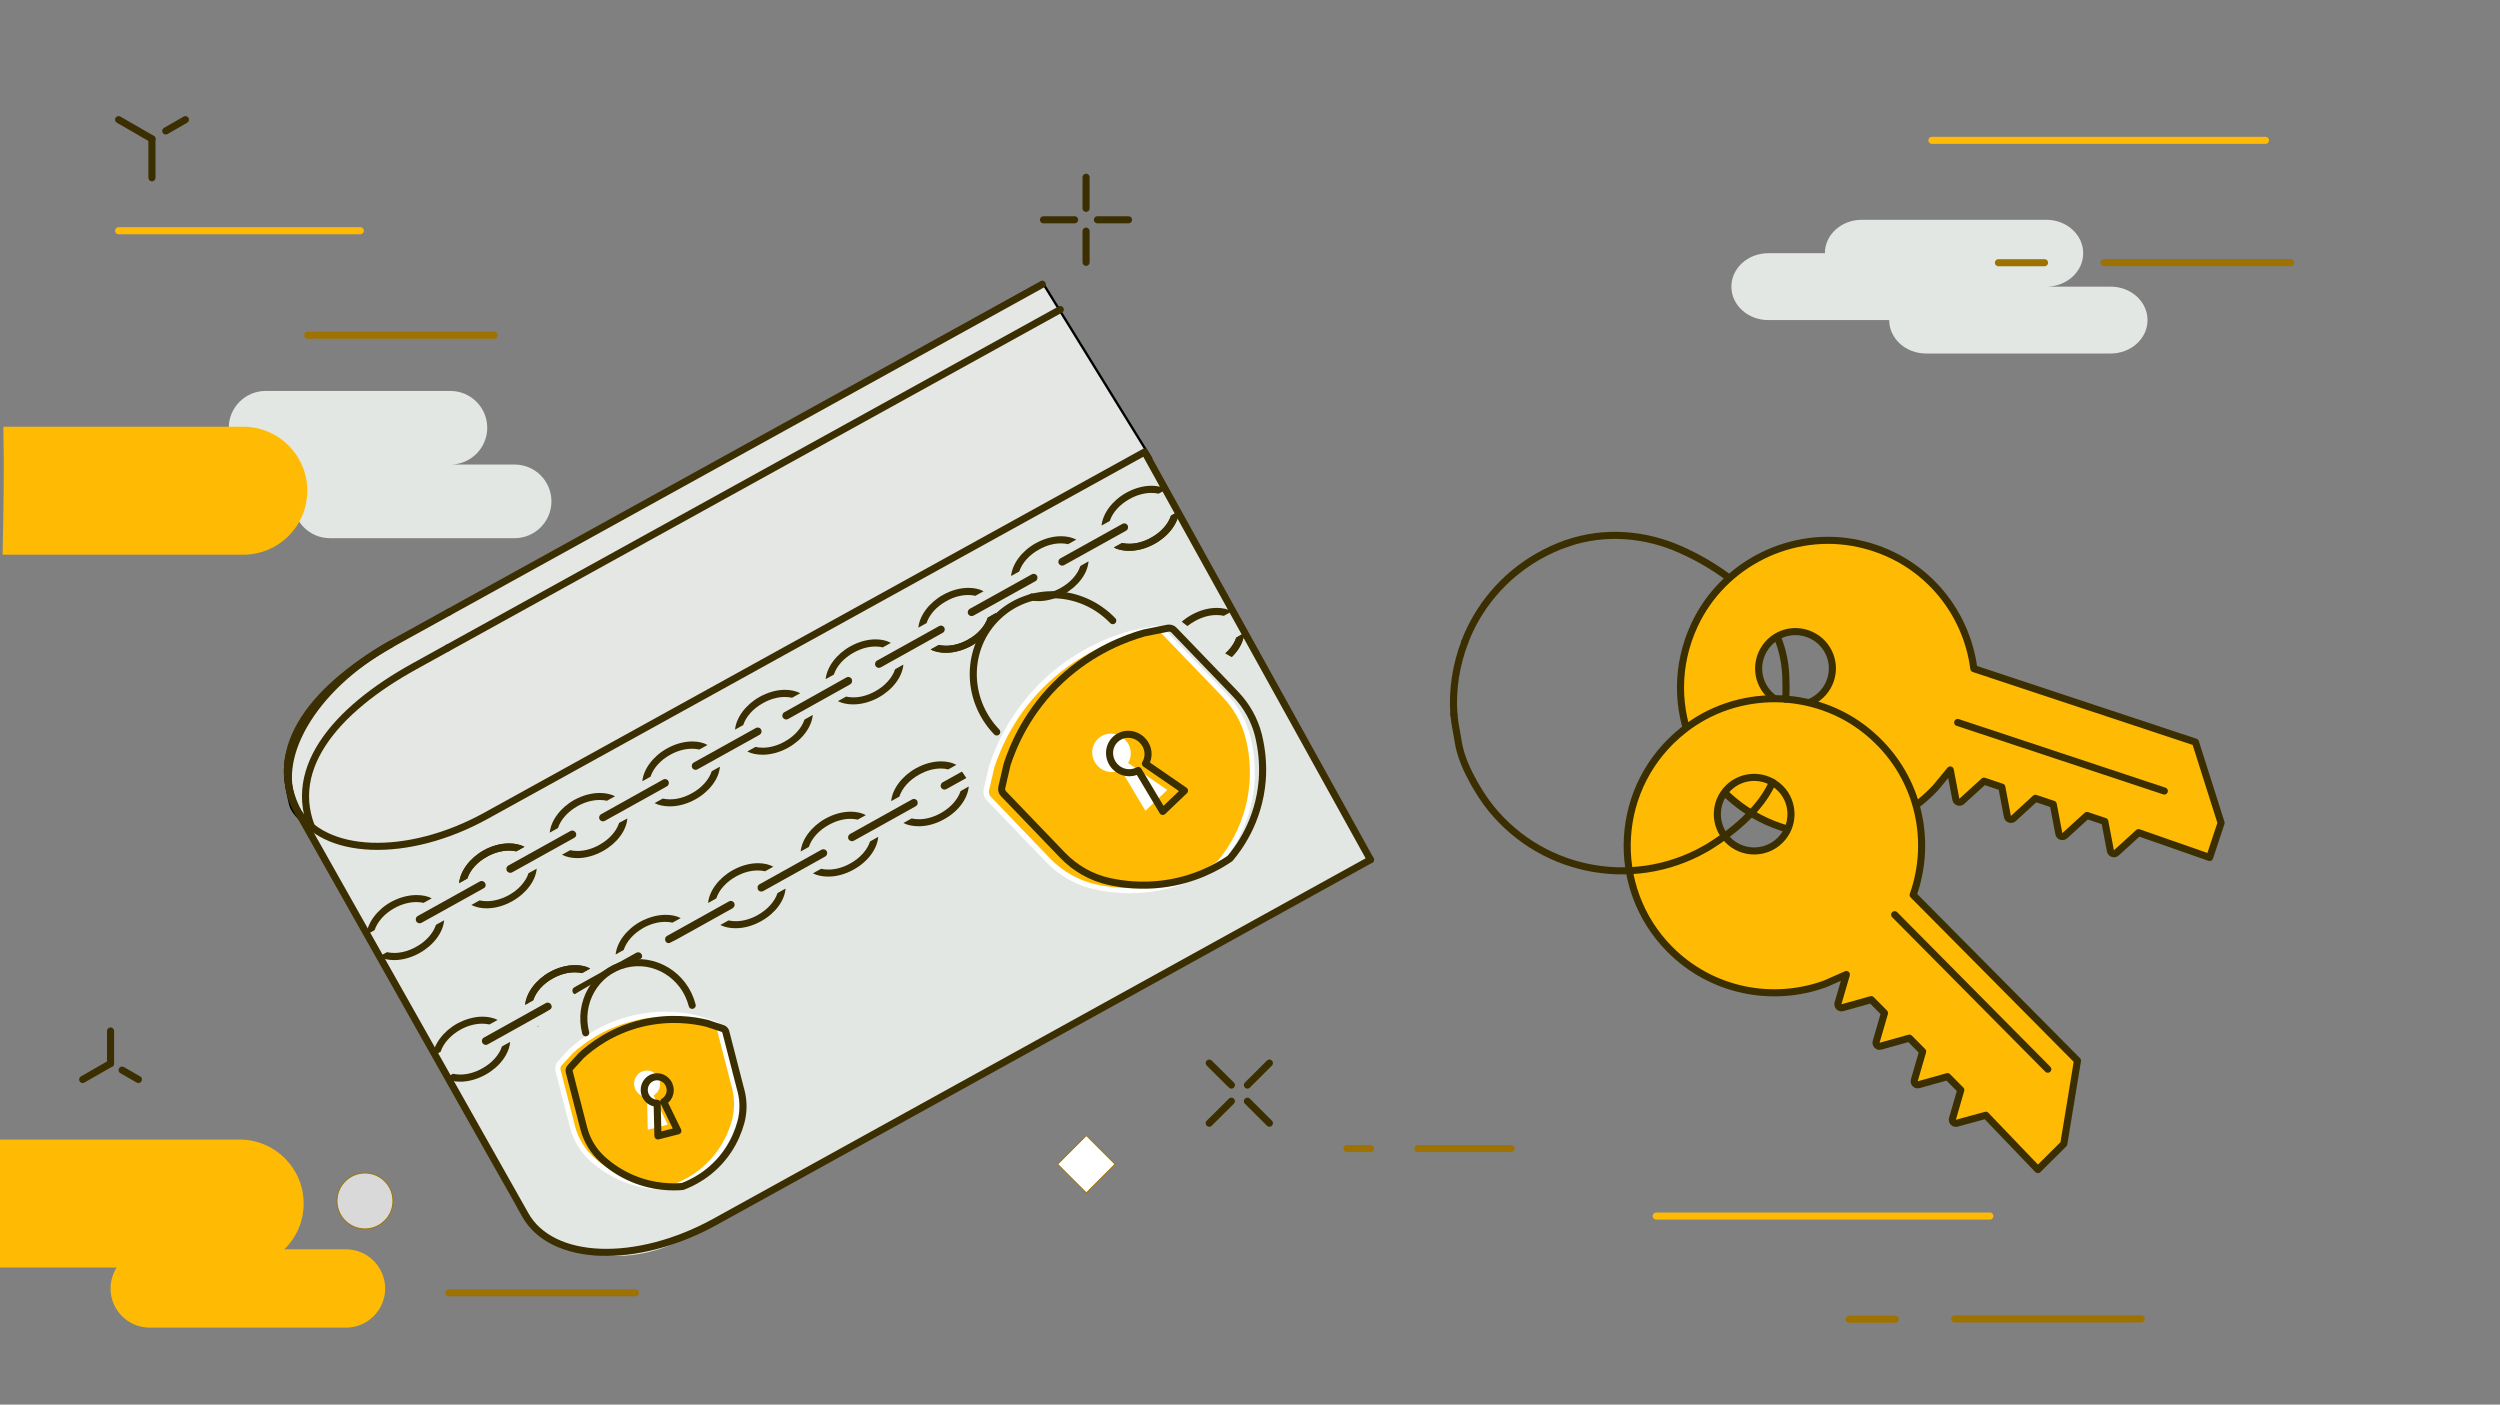 <svg width="1059" height="595" viewBox="0 0 1059 595" fill="none" xmlns="http://www.w3.org/2000/svg">
<rect x="0" y="0" width="1059" height="595" fill="#808080" stroke="none"/>
<g clip-path="url(#clip0_2546_3)">
<path d="M472.336 493.154L460.168 481L448 493.154L460.168 505.309L472.336 493.154Z" fill="white" stroke="#9E7200" stroke-width="0.4" stroke-miterlimit="10" stroke-linecap="round" stroke-linejoin="round"/>
<path d="M154.603 520.57C161.152 520.57 166.461 515.267 166.461 508.725C166.461 502.183 161.152 496.88 154.603 496.88C148.053 496.88 142.744 502.183 142.744 508.725C142.744 515.267 148.053 520.57 154.603 520.57Z" fill="#D9D9D9" stroke="#9E7200" stroke-width="0.4" stroke-miterlimit="10" stroke-linecap="round" stroke-linejoin="round"/>
<path d="M894.083 121.424H866.836C875.44 121.424 882.445 115.088 882.445 107.265C882.445 99.442 875.44 93.106 866.836 93.106H788.624C780.02 93.106 773.015 99.442 773.015 107.265H749.022C740.418 107.265 733.413 113.601 733.413 121.424C733.413 129.247 740.418 135.583 749.022 135.583H800.262C800.262 143.406 807.267 149.742 815.872 149.742H894.083C902.688 149.742 909.692 143.406 909.692 135.583C909.692 127.76 902.688 121.424 894.083 121.424Z" fill="#E3E7E3"/>
<path d="M218.033 196.791H190.786C199.39 196.791 206.395 189.794 206.395 181.2C206.395 172.605 199.39 165.608 190.786 165.608H112.519C103.915 165.608 96.91 172.605 96.91 181.2H72.917C64.312 181.2 57.308 188.196 57.308 196.791C57.308 205.385 64.312 212.382 72.917 212.382H124.157C124.157 220.976 131.162 227.973 139.766 227.973H217.978C226.582 227.973 233.587 220.976 233.587 212.382C233.587 203.788 226.637 196.791 218.033 196.791Z" fill="#E3E7E3"/>
<path d="M50.247 50.685L64.367 58.839" stroke="#3B2E00" stroke-width="3" stroke-miterlimit="10" stroke-linecap="round" stroke-linejoin="round"/>
<path d="M78.543 50.685L70.214 55.479" stroke="#3B2E00" stroke-width="3" stroke-miterlimit="10" stroke-linecap="round" stroke-linejoin="round"/>
<path d="M64.367 58.839V75.311" stroke="#3B2E00" stroke-width="3" stroke-miterlimit="10" stroke-linecap="round" stroke-linejoin="round"/>
<path d="M600.597 486.522H640.144" stroke="#9E7200" stroke-width="3" stroke-miterlimit="10" stroke-linecap="round" stroke-linejoin="round"/>
<path d="M570.592 486.522H580.52" stroke="#9E7200" stroke-width="3" stroke-miterlimit="10" stroke-linecap="round" stroke-linejoin="round"/>
<path d="M783.273 558.804H802.799" stroke="#9E7200" stroke-width="3" stroke-miterlimit="10" stroke-linecap="round" stroke-linejoin="round"/>
<path d="M701.588 515.115H842.898" stroke="#FFBB04" stroke-width="3" stroke-miterlimit="10" stroke-linecap="round" stroke-linejoin="round"/>
<path d="M828.006 558.694H907.045" stroke="#9E7200" stroke-width="3" stroke-miterlimit="10" stroke-linecap="round" stroke-linejoin="round"/>
<path d="M846.538 111.287H866.063" stroke="#9E7200" stroke-width="3" stroke-miterlimit="10" stroke-linecap="round" stroke-linejoin="round"/>
<path d="M818.354 59.445H959.664" stroke="#FFBB04" stroke-width="3" stroke-miterlimit="10" stroke-linecap="round" stroke-linejoin="round"/>
<path d="M891.27 111.232H970.253" stroke="#9E7200" stroke-width="3" stroke-miterlimit="10" stroke-linecap="round" stroke-linejoin="round"/>
<path d="M190.179 547.62H269.162" stroke="#9E7200" stroke-width="3" stroke-miterlimit="10" stroke-linecap="round" stroke-linejoin="round"/>
<path d="M50.247 97.734H152.617" stroke="#FFBB04" stroke-width="3" stroke-miterlimit="10" stroke-linecap="round" stroke-linejoin="round"/>
<path d="M130.334 141.974H209.318" stroke="#9E7200" stroke-width="3" stroke-miterlimit="10" stroke-linecap="round" stroke-linejoin="round"/>
<path d="M512.236 450.327L521.613 459.638" stroke="#3B2E00" stroke-width="3" stroke-miterlimit="10" stroke-linecap="round" stroke-linejoin="round"/>
<path d="M528.397 466.47L537.719 475.78" stroke="#3B2E00" stroke-width="3" stroke-miterlimit="10" stroke-linecap="round" stroke-linejoin="round"/>
<path d="M512.236 475.78L521.613 466.47" stroke="#3B2E00" stroke-width="3" stroke-miterlimit="10" stroke-linecap="round" stroke-linejoin="round"/>
<path d="M528.397 459.638L537.719 450.327" stroke="#3B2E00" stroke-width="3" stroke-miterlimit="10" stroke-linecap="round" stroke-linejoin="round"/>
<path d="M460.059 75.091V88.258" stroke="#3B2E00" stroke-width="3" stroke-miterlimit="10" stroke-linecap="round" stroke-linejoin="round"/>
<path d="M460.059 97.899V111.122" stroke="#3B2E00" stroke-width="3" stroke-miterlimit="10" stroke-linecap="round" stroke-linejoin="round"/>
<path d="M442.022 93.106H455.205" stroke="#3B2E00" stroke-width="3" stroke-miterlimit="10" stroke-linecap="round" stroke-linejoin="round"/>
<path d="M464.857 93.106H478.04" stroke="#3B2E00" stroke-width="3" stroke-miterlimit="10" stroke-linecap="round" stroke-linejoin="round"/>
<path d="M35.024 457.269L46.828 450.492" stroke="#3B2E00" stroke-width="3" stroke-miterlimit="10" stroke-linecap="round" stroke-linejoin="round"/>
<path d="M58.631 457.268L51.736 453.302" stroke="#3B2E00" stroke-width="3" stroke-miterlimit="10" stroke-linecap="round" stroke-linejoin="round"/>
<path d="M46.828 450.492V436.719" stroke="#3B2E00" stroke-width="3" stroke-miterlimit="10" stroke-linecap="round" stroke-linejoin="round"/>
<path d="M146.551 529.22H63.43C54.274 529.22 46.828 536.657 46.828 545.803C46.828 554.948 54.274 562.385 63.43 562.385H146.551C155.707 562.385 163.153 554.948 163.153 545.803C163.098 536.657 155.707 529.22 146.551 529.22Z" fill="#FFBB04"/>
<path d="M101.487 482.722H-34.639C-49.641 482.722 -61.775 494.842 -61.775 509.827C-61.775 524.812 -49.641 536.933 -34.639 536.933H101.487C116.49 536.933 128.624 524.812 128.624 509.827C128.624 494.842 116.434 482.722 101.487 482.722Z" fill="#FFBB04"/>
<path d="M103.032 180.759H1.434C1.821 199.16 1.49 217.01 1.104 234.97H103.032C118.035 234.97 130.169 222.85 130.169 207.864C130.169 192.879 118.035 180.759 103.032 180.759Z" fill="#FFBB04"/>
<path d="M487.5 194L441.5 119.5L154.5 279C147 285.5 130.6 301 125 311C118 323.5 121.5 333.5 122.5 339C123.5 344.5 126 346 135 354.5C142.2 361.3 171 359 184.5 357L487.5 194Z" fill="#E4E7E3" stroke="black"/>
<path d="M190.069 259.321L167.62 271.717C134.913 289.787 110.92 316.287 126.749 344.825" stroke="#3B2E00" stroke-width="3" stroke-miterlimit="10" stroke-linecap="round" stroke-linejoin="round"/>
<path d="M441.526 120.433L190.068 259.321" stroke="#3B2E00" stroke-width="3" stroke-miterlimit="10" stroke-linecap="round" stroke-linejoin="round"/>
<path d="M189.628 274.472L175.287 282.405C142.58 300.475 118.587 326.975 134.416 355.513" stroke="#3B2E00" stroke-width="3" stroke-miterlimit="10" stroke-linecap="round" stroke-linejoin="round"/>
<path d="M449.138 131.12L189.628 274.471" stroke="#3B2E00" stroke-width="3" stroke-miterlimit="10" stroke-linecap="round" stroke-linejoin="round"/>
<path d="M125.48 342.511C136.622 362.62 172.639 363.942 205.953 345.541L484.934 191.447L580.575 364.163L290.949 524.096C263.481 539.247 230.443 532.14 217.205 508.175L125.48 342.511Z" fill="#E3E7E3"/>
<path d="M126.749 344.825L222.445 514.51C233.587 534.619 269.604 535.941 302.918 517.54L526.301 394.133L580.52 364.163" stroke="#3B2E00" stroke-width="3" stroke-miterlimit="10" stroke-linecap="round" stroke-linejoin="round"/>
<path d="M165.635 272.819C132.321 291.22 114.34 322.402 125.426 342.511C136.568 362.62 172.585 363.942 205.899 345.541L484.879 191.447L580.52 364.163" stroke="#3B2E00" stroke-width="3" stroke-miterlimit="10" stroke-linecap="round" stroke-linejoin="round"/>
<path d="M929.99 315.185L836.114 284.058C832.86 258.991 814.493 237.009 787.356 231.114C759.171 224.943 729.828 239.543 717.749 265.657C701.809 300.035 719.624 339.591 754.593 351.216C778.531 359.149 803.848 351.767 819.953 334.468L826.131 326.975L828.503 339.426C828.723 340.583 830.157 341.079 831.04 340.252L840.416 331.713L847.973 334.247L850.344 346.698C850.565 347.855 851.999 348.351 852.882 347.524L862.203 338.985L869.759 341.519L872.131 353.97C872.352 355.127 873.786 355.623 874.668 354.797L884.045 346.257L891.601 348.792L893.973 361.243C894.194 362.399 895.628 362.895 896.51 362.069L905.887 353.53L936.002 364.052L940.856 349.398L929.99 315.185ZM755.641 298.768C747.478 296.068 743.01 287.253 745.768 279.044C748.471 270.891 757.296 266.428 765.514 269.183C773.677 271.882 778.145 280.697 775.387 288.906C772.629 297.06 763.804 301.467 755.641 298.768Z" fill="#FFBB04"/>
<path d="M929.99 314.359L836.114 283.232C832.86 258.164 814.493 236.183 787.356 230.288C759.171 224.117 729.828 238.717 717.749 264.831C701.809 299.208 719.624 338.765 754.593 350.389C778.531 358.323 803.848 350.94 819.953 333.641L826.131 326.149L828.503 338.6C828.723 339.757 830.157 340.252 831.04 339.426L840.416 330.887L847.973 333.421L850.344 345.872C850.565 347.029 851.999 347.525 852.882 346.698L862.203 338.159L869.759 340.693L872.131 353.144C872.352 354.301 873.786 354.797 874.668 353.971L884.045 345.431L891.601 347.965L893.973 360.416C894.194 361.573 895.628 362.069 896.51 361.243L905.887 352.703L936.002 363.226L940.856 348.571L929.99 314.359ZM755.641 297.941C747.478 295.242 743.01 286.427 745.768 278.218C748.526 270.009 757.296 265.602 765.514 268.357C773.677 271.056 778.145 279.871 775.387 288.08C772.629 296.233 763.804 300.696 755.641 297.941Z" stroke="#3B2E00" stroke-width="3" stroke-miterlimit="10" stroke-linecap="round" stroke-linejoin="round"/>
<path d="M829.274 306.04L916.807 335.074" stroke="#3B2E00" stroke-width="3" stroke-miterlimit="10" stroke-linecap="round" stroke-linejoin="round"/>
<path d="M880.018 449.281L810.411 379.093C818.85 355.293 812.452 327.361 790.941 309.842C768.603 291.606 735.84 291.33 713.226 309.18C683.441 332.65 681.401 376.008 707.324 402.122C725.084 420.027 751.008 424.875 773.236 416.721L782.116 412.81L778.586 424.985C778.255 426.142 779.303 427.189 780.461 426.858L792.651 423.442L798.277 429.117L794.747 441.292C794.416 442.449 795.464 443.496 796.622 443.166L808.812 439.75L814.437 445.424L810.907 457.6C810.577 458.757 811.624 459.804 812.783 459.473L824.972 456.057L830.598 461.732L827.068 473.907C826.737 475.064 827.785 476.111 828.944 475.78L841.188 472.42L863.251 495.448L874.227 484.54L880.018 449.281ZM754.152 333.917C760.219 340.032 760.164 349.894 754.041 355.954C747.919 362.014 738.046 361.959 731.979 355.844C725.912 349.729 725.967 339.867 732.089 333.807C738.212 327.747 748.084 327.802 754.152 333.917Z" fill="#FFBB04"/>
<path d="M880.018 449.281L810.411 379.093C818.85 355.293 812.452 327.361 790.941 309.842C768.603 291.606 735.84 291.33 713.226 309.18C683.441 332.65 681.401 376.008 707.324 402.122C725.084 420.027 751.008 424.875 773.236 416.721L782.116 412.81L778.586 424.985C778.255 426.142 779.303 427.189 780.461 426.858L792.651 423.442L798.277 429.117L794.747 441.292C794.416 442.449 795.464 443.496 796.622 443.166L808.812 439.75L814.437 445.424L810.907 457.6C810.577 458.757 811.624 459.804 812.783 459.473L824.972 456.057L830.598 461.732L827.068 473.907C826.737 475.064 827.785 476.111 828.944 475.78L841.188 472.42L863.251 495.448L874.227 484.54L880.018 449.281ZM751.284 331.658C752.276 332.264 753.269 333.035 754.152 333.917C760.219 340.032 760.164 349.894 754.041 355.954C747.919 362.014 738.046 361.959 731.979 355.844C725.912 349.729 725.967 339.867 732.089 333.807C737.329 328.628 745.327 327.912 751.284 331.658Z" stroke="#3B2E00" stroke-width="3" stroke-miterlimit="10" stroke-linecap="round" stroke-linejoin="round"/>
<path d="M802.579 387.467L867.443 452.917" stroke="#3B2E00" stroke-width="3" stroke-miterlimit="10" stroke-linecap="round" stroke-linejoin="round"/>
<path d="M741.797 344.439C737.66 348.846 731.979 353.639 724.092 358.543C723.595 358.818 723.099 359.149 722.602 359.424C690.777 377.66 650.789 368.735 629.609 339.866C629.609 339.866 619.57 326.258 617.75 314.469C617.144 310.502 616.206 306.645 615.875 302.679" stroke="#3B2E00" stroke-width="3" stroke-miterlimit="10" stroke-linecap="round" stroke-linejoin="round"/>
<path d="M750.842 331.382C749.188 335.018 746.485 339.536 741.797 344.439" stroke="#3B2E00" stroke-width="3" stroke-miterlimit="10" stroke-linecap="round" stroke-linejoin="round"/>
<path d="M752.883 269.954C752.883 270.009 752.883 270.009 752.938 270.064C755.144 275.243 756.192 280.807 756.468 286.427C756.578 289.181 756.633 292.542 756.413 296.178" stroke="#3B2E00" stroke-width="3" stroke-miterlimit="10" stroke-linecap="round" stroke-linejoin="round"/>
<path d="M663.585 230.232C663.695 230.177 663.806 230.177 663.916 230.122C679.58 224.723 696.789 226.045 711.902 232.822C718.079 235.576 725.195 239.433 731.979 244.501" stroke="#3B2E00" stroke-width="3" stroke-miterlimit="10" stroke-linecap="round" stroke-linejoin="round"/>
<path d="M620.453 271.938C626.134 257.173 636.724 244.226 651.506 235.742C655.422 233.483 659.449 231.665 663.585 230.232" stroke="#3B2E00" stroke-width="3" stroke-miterlimit="10" stroke-linecap="round" stroke-linejoin="round"/>
<path d="M615.875 302.679C615.103 292.156 616.758 281.689 620.508 271.938" stroke="#3B2E00" stroke-width="3" stroke-miterlimit="10" stroke-linecap="round" stroke-linejoin="round"/>
<path d="M504.625 276.51L478.426 291.11C478.15 291.275 477.874 291.33 477.599 291.33C476.992 291.33 476.44 290.999 476.165 290.503C475.944 290.118 475.889 289.677 476.054 289.236C476.165 288.796 476.44 288.465 476.826 288.245L503.026 273.645C503.246 273.535 503.522 273.425 503.798 273.425C504.405 273.425 504.956 273.755 505.232 274.251C505.728 275.078 505.452 276.069 504.625 276.51Z" fill="#3B2E00"/>
<path d="M515.436 257.503C511.851 257.503 508.155 258.55 504.68 260.478C498.779 263.783 494.752 269.238 494.256 274.361L497.731 272.433C498.889 268.852 501.978 265.381 506.114 263.122C509.148 261.414 512.292 260.533 515.326 260.533C516.429 260.533 517.477 260.643 518.414 260.864L521.944 258.935C520.069 257.999 517.863 257.503 515.436 257.503ZM523.654 270.119C522.496 273.7 519.407 277.116 515.27 279.43C512.237 281.138 509.038 282.019 506.004 282.019C504.901 282.019 503.853 281.909 502.915 281.689L499.441 283.617C501.261 284.553 503.467 284.994 505.949 284.994C509.534 284.994 513.285 283.947 516.704 282.019C522.716 278.714 526.688 273.314 527.074 268.136L523.654 270.119Z" fill="#3B2E00"/>
<path d="M523.654 270.119C522.496 273.7 519.407 277.116 515.27 279.43C512.237 281.138 509.038 282.019 506.004 282.019C504.901 282.019 503.853 281.909 502.915 281.689L499.44 283.617C501.261 284.553 503.467 284.994 505.949 284.994C509.534 284.994 513.285 283.947 516.704 282.019C522.716 278.714 526.688 273.314 527.074 268.136L523.654 270.119Z" fill="#3B2E00"/>
<path d="M466.347 297.83L440.148 312.43C439.872 312.595 439.596 312.65 439.32 312.65C438.714 312.65 438.162 312.32 437.886 311.824C437.666 311.438 437.61 310.997 437.776 310.557C437.886 310.116 438.162 309.785 438.548 309.565L464.747 294.965C464.968 294.855 465.244 294.745 465.519 294.745C466.126 294.745 466.678 295.076 466.954 295.572C467.395 296.398 467.119 297.39 466.347 297.83Z" fill="#3B2E00"/>
<path d="M485.32 291.44C484.162 295.021 481.073 298.492 476.936 300.751C473.903 302.459 470.704 303.34 467.67 303.34C466.567 303.34 465.519 303.23 464.581 303.01L461.106 304.938C462.927 305.875 465.133 306.315 467.615 306.315C471.2 306.315 474.896 305.269 478.37 303.34C484.382 300.035 488.354 294.636 488.74 289.457L485.32 291.44Z" fill="#3B2E00"/>
<path d="M477.102 278.824C473.517 278.824 469.821 279.871 466.346 281.799C460.445 285.05 456.418 290.559 455.922 295.683L459.397 293.754C460.555 290.173 463.644 286.702 467.78 284.444C470.759 282.736 473.958 281.854 476.992 281.854C478.095 281.854 479.143 281.964 480.08 282.185L483.555 280.257C481.735 279.32 479.529 278.824 477.102 278.824Z" fill="#3B2E00"/>
<path d="M427.13 319.648L400.931 334.247C400.655 334.357 400.379 334.468 400.103 334.468C399.497 334.468 398.945 334.137 398.669 333.641C398.449 333.256 398.394 332.815 398.559 332.374C398.669 331.933 398.945 331.603 399.331 331.382L425.531 316.783C425.751 316.673 426.027 316.562 426.303 316.562C426.909 316.562 427.461 316.893 427.737 317.389C428.178 318.215 427.902 319.207 427.13 319.648Z" fill="#3B2E00"/>
<path d="M437.886 300.695C434.301 300.695 430.605 301.742 427.131 303.67C421.229 306.976 417.202 312.43 416.706 317.554L420.181 315.625C421.339 312.044 424.428 308.574 428.565 306.315C431.543 304.607 434.742 303.725 437.776 303.725C438.879 303.725 439.927 303.836 440.864 304.056L444.339 302.128C442.519 301.136 440.313 300.695 437.886 300.695ZM446.104 313.312C444.946 316.893 441.857 320.308 437.721 322.622C434.687 324.33 431.488 325.211 428.454 325.211C427.351 325.211 426.303 325.101 425.366 324.881L421.891 326.809C423.711 327.746 425.917 328.187 428.399 328.187C431.984 328.187 435.68 327.14 439.155 325.211C445.167 321.906 449.138 316.507 449.524 311.328L446.104 313.312Z" fill="#3B2E00"/>
<path d="M446.104 313.311C444.946 316.892 441.857 320.308 437.72 322.622C434.687 324.33 431.488 325.211 428.454 325.211C427.351 325.211 426.303 325.101 425.365 324.881L421.891 326.809C423.711 327.746 425.917 328.186 428.399 328.186C431.984 328.186 435.68 327.14 439.155 325.211C445.167 321.906 449.138 316.507 449.524 311.328L446.104 313.311Z" fill="#3B2E00"/>
<path d="M388.686 340.527C388.576 340.968 388.3 341.298 387.914 341.519L361.715 356.118C361.439 356.228 361.163 356.339 360.888 356.339C360.336 356.339 359.785 356.008 359.454 355.512C359.233 355.127 359.178 354.686 359.343 354.245C359.454 353.804 359.729 353.474 360.115 353.254L386.315 338.654C386.535 338.544 386.811 338.434 387.142 338.434C387.694 338.434 388.3 338.764 388.576 339.26C388.742 339.646 388.797 340.086 388.686 340.527Z" fill="#3B2E00"/>
<path d="M398.67 322.512C395.085 322.512 391.39 323.558 387.915 325.487C382.013 328.792 377.987 334.246 377.49 339.37L380.965 337.442C382.123 333.861 385.212 330.39 389.349 328.131C392.382 326.423 395.526 325.542 398.56 325.542C399.663 325.542 400.711 325.652 401.649 325.927L405.123 323.999C403.303 323.008 401.097 322.512 398.67 322.512ZM406.888 335.128C405.73 338.709 402.641 342.125 398.505 344.439C395.471 346.146 392.272 347.028 389.239 347.028C388.135 347.028 387.087 346.918 386.15 346.697L382.675 348.626C384.495 349.562 386.701 350.003 389.183 350.003C392.768 350.003 396.519 348.956 399.939 347.028C405.951 343.722 409.922 338.323 410.363 333.145L406.888 335.128Z" fill="#3B2E00"/>
<path d="M350.188 360.581C349.912 360.03 349.36 359.755 348.754 359.755C348.478 359.755 348.202 359.81 347.926 359.975L321.727 374.575C321.341 374.795 321.065 375.126 320.955 375.566C320.845 376.007 320.9 376.448 321.065 376.834C321.396 377.385 321.893 377.66 322.499 377.66C322.775 377.66 323.051 377.605 323.327 377.44L349.526 362.84C349.912 362.62 350.188 362.289 350.298 361.848C350.463 361.408 350.408 360.967 350.188 360.581Z" fill="#3B2E00"/>
<path d="M360.336 343.833C356.751 343.833 353.056 344.88 349.581 346.808C343.679 350.114 339.653 355.568 339.156 360.691L342.631 358.763C343.789 355.182 346.878 351.711 351.015 349.452C354.048 347.745 357.192 346.863 360.226 346.863C361.329 346.863 362.377 346.973 363.315 347.194L366.79 345.265C364.969 344.329 362.818 343.833 360.336 343.833ZM368.555 356.449C367.396 360.03 364.308 363.501 360.171 365.76C357.137 367.468 353.938 368.349 350.905 368.349C349.801 368.349 348.753 368.239 347.816 368.019L344.341 369.947C346.161 370.883 348.367 371.324 350.849 371.324C354.435 371.324 358.185 370.277 361.605 368.349C367.617 365.044 371.588 359.645 372.029 354.466L368.555 356.449Z" fill="#3B2E00"/>
<path d="M310.971 382.453C310.696 381.958 310.144 381.627 309.537 381.627C309.262 381.627 308.986 381.682 308.765 381.847L282.566 396.447C282.18 396.667 281.904 396.998 281.794 397.439C281.683 397.879 281.739 398.32 281.904 398.706C282.235 399.257 282.731 399.532 283.338 399.532C283.614 399.532 283.89 399.477 284.165 399.312L310.365 384.712C311.137 384.216 311.413 383.225 310.971 382.453Z" fill="#3B2E00"/>
<path d="M321.12 365.649C317.535 365.649 313.84 366.696 310.365 368.624C304.463 371.93 300.437 377.384 299.94 382.508L303.415 380.58C304.574 376.998 307.662 373.528 311.799 371.269C314.833 369.561 317.977 368.735 321.01 368.735C322.113 368.735 323.161 368.845 324.099 369.065L327.574 367.137C325.754 366.145 323.547 365.649 321.12 365.649ZM329.339 378.321C328.18 381.902 325.092 385.317 320.955 387.631C317.921 389.339 314.722 390.221 311.689 390.221C310.586 390.221 309.538 390.11 308.6 389.89L305.125 391.818C306.945 392.755 309.152 393.196 311.634 393.196C315.219 393.196 318.969 392.149 322.389 390.221C328.401 386.915 332.372 381.516 332.758 376.392L329.339 378.321Z" fill="#3B2E00"/>
<path d="M271.149 406.473L244.95 421.072C244.729 421.183 244.453 421.293 244.122 421.293C243.516 421.293 242.964 420.962 242.688 420.466C242.468 420.081 242.413 419.64 242.523 419.199C242.633 418.759 242.909 418.428 243.295 418.208L269.494 403.608C269.77 403.443 270.046 403.388 270.322 403.388C270.928 403.388 271.48 403.718 271.756 404.214C272.252 405.04 271.976 406.032 271.149 406.473Z" fill="#3B2E00"/>
<path d="M290.177 400.082C289.019 403.663 285.93 407.134 281.794 409.393C278.76 411.101 275.561 411.982 272.527 411.982C271.424 411.982 270.376 411.872 269.439 411.652L265.964 413.58C267.784 414.516 270.045 415.012 272.472 415.012C276.057 415.012 279.753 413.965 283.228 412.037C289.185 408.732 293.211 403.333 293.597 398.209L290.177 400.082Z" fill="#3B2E00"/>
<path d="M281.959 387.521C278.429 387.521 274.679 388.568 271.204 390.441C265.302 393.747 261.276 399.201 260.779 404.325L264.199 402.397C265.357 398.815 268.446 395.345 272.583 393.031C275.561 391.378 278.76 390.496 281.794 390.496C282.897 390.496 283.945 390.607 284.883 390.827L288.357 388.899C286.592 387.962 284.386 387.521 281.959 387.521Z" fill="#3B2E00"/>
<path d="M233.642 426.803C233.532 427.243 233.256 427.574 232.815 427.794L206.616 442.394C206.395 442.504 206.119 442.614 205.788 442.614C205.182 442.614 204.63 442.284 204.354 441.788C204.134 441.402 204.079 440.961 204.189 440.521C204.299 440.08 204.575 439.749 204.961 439.529L231.16 424.929C231.381 424.764 231.712 424.709 231.988 424.709C232.594 424.709 233.146 425.04 233.422 425.535C233.698 425.976 233.753 426.417 233.642 426.803Z" fill="#3B2E00"/>
<path d="M243.625 408.842C240.095 408.842 236.345 409.833 232.87 411.762C226.968 415.067 222.942 420.521 222.445 425.645L225.865 423.717C227.023 420.136 230.112 416.665 234.249 414.406C237.227 412.753 240.426 411.872 243.46 411.872C244.563 411.872 245.611 411.982 246.549 412.202L250.023 410.274C248.258 409.283 246.052 408.842 243.625 408.842ZM251.844 421.458C250.685 425.039 247.597 428.455 243.46 430.769C240.426 432.421 237.227 433.303 234.194 433.303C233.09 433.303 232.042 433.193 231.105 432.972L227.63 434.901C229.45 435.837 231.656 436.333 234.138 436.333C237.668 436.333 241.419 435.286 244.894 433.358C250.906 430.052 254.877 424.653 255.318 419.53L251.844 421.458Z" fill="#3B2E00"/>
<path d="M243.625 408.842C240.095 408.842 236.345 409.833 232.87 411.762C226.968 415.067 222.942 420.521 222.445 425.645L225.865 423.717C227.023 420.136 230.112 416.665 234.249 414.406C237.227 412.753 240.426 411.872 243.46 411.872C244.563 411.872 245.611 411.982 246.549 412.202L250.023 410.274C248.258 409.283 246.052 408.842 243.625 408.842Z" fill="#3B2E00"/>
<path d="M204.409 430.659C200.879 430.659 197.129 431.706 193.654 433.579C187.752 436.885 183.726 442.339 183.229 447.462L186.649 445.534C187.807 441.953 190.896 438.482 195.033 436.168C198.011 434.516 201.21 433.634 204.244 433.634C205.347 433.634 206.395 433.744 207.333 433.965L210.808 432.036C209.043 431.155 206.836 430.659 204.409 430.659ZM212.628 443.275C211.469 446.856 208.381 450.327 204.244 452.586C201.21 454.294 198.011 455.175 194.978 455.175C193.875 455.175 192.827 455.065 191.889 454.845L188.414 456.773C190.234 457.71 192.441 458.205 194.923 458.205C198.453 458.205 202.203 457.159 205.678 455.23C211.69 451.87 215.661 446.526 216.103 441.347L212.628 443.275Z" fill="#3B2E00"/>
<path d="M477.047 224.778L450.792 239.377C450.516 239.542 450.241 239.597 449.965 239.597C449.358 239.597 448.807 239.267 448.531 238.771C448.31 238.385 448.255 237.945 448.42 237.504C448.531 237.063 448.807 236.733 449.193 236.512L475.447 221.913C475.668 221.803 475.943 221.692 476.219 221.692C476.826 221.692 477.377 222.023 477.653 222.519C478.094 223.345 477.819 224.337 477.047 224.778Z" fill="#3B2E00"/>
<path d="M487.802 205.771C484.217 205.771 480.521 206.817 477.047 208.746C471.145 212.051 467.118 217.505 466.622 222.629L470.097 220.701C471.255 217.12 474.344 213.649 478.481 211.39C481.514 209.682 484.713 208.801 487.692 208.801C488.795 208.801 489.843 208.911 490.781 209.131L494.255 207.203C492.49 206.266 490.284 205.771 487.802 205.771ZM496.02 218.442C494.862 222.023 491.773 225.494 487.637 227.752C484.603 229.46 481.404 230.342 478.37 230.342C477.267 230.342 476.219 230.232 475.282 230.011L471.807 231.939C473.627 232.876 475.833 233.317 478.315 233.317C481.9 233.317 485.651 232.27 489.126 230.342C495.138 226.981 499.109 221.582 499.495 216.458L496.02 218.442Z" fill="#3B2E00"/>
<path d="M496.02 218.441C494.862 222.022 491.773 225.493 487.636 227.752C484.603 229.46 481.404 230.341 478.37 230.341C477.267 230.341 476.219 230.231 475.281 230.011L471.807 231.939C473.627 232.876 475.833 233.316 478.315 233.316C481.9 233.316 485.651 232.27 489.126 230.341C495.138 226.981 499.109 221.582 499.495 216.458L496.02 218.441Z" fill="#3B2E00"/>
<path d="M438.658 246.154L412.403 260.753C412.128 260.918 411.852 260.973 411.576 260.973C410.969 260.973 410.418 260.643 410.142 260.147C409.921 259.761 409.866 259.321 410.032 258.88C410.142 258.439 410.418 258.109 410.804 257.888L437.058 243.289C437.279 243.179 437.555 243.068 437.831 243.068C438.437 243.068 438.989 243.399 439.265 243.895C439.706 244.721 439.43 245.713 438.658 246.154Z" fill="#3B2E00"/>
<path d="M457.633 239.763C456.474 243.344 453.385 246.814 449.249 249.073C446.215 250.781 443.016 251.663 439.983 251.663C438.879 251.663 437.831 251.552 436.894 251.332L433.419 253.26C435.239 254.197 437.445 254.638 439.927 254.638C443.513 254.638 447.208 253.591 450.738 251.663C456.75 248.302 460.721 242.903 461.107 237.779L457.633 239.763Z" fill="#3B2E00"/>
<path d="M449.469 227.146C445.884 227.146 442.188 228.193 438.714 230.121C432.812 233.372 428.785 238.881 428.289 244.005L431.764 242.077C432.922 238.496 436.011 235.025 440.148 232.766C443.126 231.058 446.38 230.177 449.359 230.177C450.462 230.177 451.51 230.287 452.447 230.507L455.922 228.579C454.102 227.642 451.896 227.146 449.469 227.146Z" fill="#3B2E00"/>
<path d="M399.386 268.025L373.132 282.68C372.856 282.79 372.58 282.9 372.305 282.9C371.698 282.9 371.146 282.57 370.871 282.074C370.65 281.688 370.595 281.247 370.76 280.807C370.871 280.366 371.146 280.035 371.532 279.815L397.787 265.215C398.007 265.105 398.283 264.995 398.559 264.995C399.166 264.995 399.717 265.326 399.993 265.822C400.434 266.593 400.159 267.584 399.386 268.025Z" fill="#3B2E00"/>
<path d="M410.198 249.019C406.612 249.019 402.917 250.065 399.442 251.994C393.54 255.299 389.514 260.753 389.018 265.877L392.492 263.949C393.651 260.368 396.739 256.897 400.876 254.638C403.855 252.93 407.109 252.049 410.087 252.049C411.19 252.049 412.238 252.159 413.176 252.379L416.651 250.451C414.831 249.459 412.624 249.019 410.198 249.019ZM418.416 261.635C417.258 265.216 414.169 268.687 410.032 270.945C406.999 272.653 403.799 273.535 400.766 273.535C399.663 273.535 398.615 273.425 397.677 273.204L394.202 275.132C396.022 276.069 398.229 276.51 400.711 276.51C404.296 276.51 407.991 275.463 411.521 273.535C417.533 270.174 421.505 264.775 421.891 259.651L418.416 261.635Z" fill="#3B2E00"/>
<path d="M418.416 261.635C417.257 265.216 414.169 268.687 410.032 270.945C406.998 272.653 403.799 273.535 400.766 273.535C399.663 273.535 398.615 273.425 397.677 273.204L394.202 275.132C396.022 276.069 398.229 276.51 400.711 276.51C404.296 276.51 407.991 275.463 411.521 273.535C417.533 270.174 421.504 264.775 421.891 259.651L418.416 261.635Z" fill="#3B2E00"/>
<path d="M360.888 288.905C360.778 289.346 360.502 289.677 360.116 289.897L333.861 304.552C333.586 304.662 333.31 304.772 333.034 304.772C332.483 304.772 331.931 304.442 331.6 303.946C331.379 303.56 331.324 303.119 331.49 302.679C331.6 302.238 331.876 301.907 332.262 301.687L358.516 286.977C358.737 286.867 359.013 286.757 359.344 286.757C359.895 286.757 360.502 287.087 360.778 287.583C360.943 288.024 360.998 288.465 360.888 288.905Z" fill="#3B2E00"/>
<path d="M370.926 270.835C367.341 270.835 363.645 271.882 360.171 273.81C354.269 277.116 350.243 282.57 349.746 287.693L353.221 285.765C354.379 282.184 357.468 278.713 361.605 276.454C364.638 274.747 367.837 273.865 370.816 273.865C371.919 273.865 372.967 273.975 373.905 274.251L377.379 272.322C375.559 271.331 373.353 270.835 370.926 270.835ZM379.144 283.506C377.986 287.087 374.897 290.558 370.761 292.817C367.727 294.525 364.528 295.406 361.494 295.406C360.391 295.406 359.343 295.296 358.406 295.076L354.931 297.004C356.751 297.941 358.957 298.381 361.439 298.381C365.024 298.381 368.775 297.334 372.25 295.406C378.262 292.046 382.233 286.647 382.674 281.523L379.144 283.506Z" fill="#3B2E00"/>
<path d="M322.388 309.014C322.113 308.463 321.561 308.188 320.954 308.188C320.678 308.188 320.403 308.243 320.127 308.408L293.873 323.007C293.486 323.228 293.211 323.558 293.1 323.999C292.99 324.44 293.045 324.881 293.211 325.266C293.542 325.817 294.038 326.093 294.645 326.093C294.921 326.093 295.196 326.038 295.472 325.872L321.726 311.273C322.113 311.052 322.388 310.722 322.499 310.281C322.664 309.84 322.609 309.4 322.388 309.014Z" fill="#3B2E00"/>
<path d="M332.537 292.211C328.952 292.211 325.257 293.258 321.782 295.186C315.88 298.491 311.854 303.946 311.357 309.069L314.832 307.141C315.991 303.56 319.079 300.089 323.216 297.83C326.25 296.123 329.449 295.241 332.427 295.241C333.53 295.241 334.578 295.351 335.516 295.572L338.991 293.643C337.171 292.707 334.964 292.211 332.537 292.211ZM340.756 304.827C339.597 308.408 336.509 311.879 332.372 314.138C329.338 315.846 326.139 316.727 323.106 316.727C322.003 316.727 320.955 316.617 320.017 316.397L316.542 318.325C318.362 319.261 320.569 319.702 323.051 319.702C326.636 319.702 330.386 318.655 333.861 316.727C339.873 313.366 343.844 307.967 344.286 302.844L340.756 304.827Z" fill="#3B2E00"/>
<path d="M283.117 330.83C282.841 330.334 282.29 330.004 281.683 330.004C281.407 330.004 281.131 330.059 280.911 330.224L254.656 344.879C254.27 345.099 253.995 345.43 253.884 345.871C253.719 346.256 253.774 346.697 253.995 347.083C254.326 347.634 254.822 347.909 255.429 347.909C255.704 347.909 255.98 347.854 256.256 347.689L282.51 333.089C283.283 332.648 283.558 331.657 283.117 330.83Z" fill="#3B2E00"/>
<path d="M293.266 314.083C289.681 314.083 285.985 315.13 282.51 317.058C276.609 320.364 272.582 325.818 272.086 330.941L275.561 329.013C276.719 325.432 279.808 321.961 283.945 319.702C286.978 317.995 290.177 317.168 293.156 317.168C294.259 317.168 295.307 317.278 296.244 317.499L299.719 315.571C297.954 314.579 295.748 314.083 293.266 314.083ZM301.484 326.699C300.326 330.28 297.237 333.751 293.1 336.01C290.067 337.718 286.868 338.599 283.834 338.599C282.731 338.599 281.683 338.489 280.745 338.269L277.271 340.197C279.091 341.133 281.352 341.574 283.779 341.574C287.364 341.574 291.115 340.527 294.59 338.599C300.602 335.239 304.573 329.84 304.959 324.771L301.484 326.699Z" fill="#3B2E00"/>
<path d="M243.239 354.906L216.985 369.506C216.764 369.616 216.489 369.726 216.158 369.726C215.551 369.726 214.999 369.396 214.724 368.9C214.503 368.514 214.448 368.074 214.558 367.633C214.668 367.192 214.944 366.862 215.33 366.641L241.585 352.042C241.86 351.876 242.136 351.821 242.412 351.821C243.019 351.821 243.57 352.152 243.846 352.648C244.342 353.474 244.067 354.466 243.239 354.906Z" fill="#3B2E00"/>
<path d="M262.268 348.57C261.11 352.151 258.021 355.622 253.885 357.881C250.851 359.589 247.652 360.47 244.618 360.47C243.515 360.47 242.467 360.36 241.53 360.14L238.055 362.068C239.875 363.005 242.136 363.501 244.563 363.501C248.148 363.501 251.844 362.454 255.374 360.526C261.386 357.165 265.357 351.821 265.743 346.697L262.268 348.57Z" fill="#3B2E00"/>
<path d="M254.05 335.899C250.465 335.899 246.769 336.946 243.295 338.819C237.393 342.125 233.367 347.579 232.87 352.703L236.345 350.774C237.503 347.193 240.592 343.723 244.784 341.409C247.762 339.756 251.017 338.874 253.995 338.874C255.098 338.874 256.146 338.985 257.084 339.205L260.559 337.277C258.738 336.395 256.532 335.899 254.05 335.899Z" fill="#3B2E00"/>
<path d="M205.678 375.291C205.568 375.732 205.292 376.062 204.851 376.282L178.596 390.882C178.376 390.992 178.1 391.102 177.769 391.102C177.162 391.102 176.611 390.772 176.335 390.276C176.114 389.89 176.059 389.45 176.169 389.009C176.28 388.568 176.556 388.238 176.942 388.017L203.196 373.418C203.417 373.252 203.748 373.197 204.023 373.197C204.63 373.197 205.182 373.528 205.457 374.024C205.733 374.464 205.788 374.905 205.678 375.291Z" fill="#3B2E00"/>
<path d="M215.661 357.275C212.076 357.275 208.381 358.267 204.906 360.195C199.004 363.501 194.978 368.955 194.481 374.079L197.956 372.15C199.115 368.569 202.203 365.099 206.395 362.84C209.374 361.187 212.628 360.306 215.606 360.306C216.709 360.306 217.757 360.416 218.695 360.636L222.17 358.708C220.35 357.771 218.088 357.275 215.661 357.275ZM223.88 369.892C222.721 373.473 219.633 376.943 215.496 379.202C212.462 380.855 209.263 381.737 206.23 381.737C205.127 381.737 204.079 381.626 203.141 381.406L199.666 383.334C201.486 384.271 203.693 384.767 206.175 384.767C209.76 384.767 213.455 383.72 216.93 381.792C222.942 378.431 226.913 373.032 227.355 367.963L223.88 369.892Z" fill="#3B2E00"/>
<path d="M215.661 357.275C212.076 357.275 208.381 358.267 204.906 360.195C199.004 363.501 194.978 368.955 194.481 374.079L197.956 372.15C199.115 368.569 202.203 365.099 206.395 362.84C209.374 361.187 212.628 360.306 215.606 360.306C216.709 360.306 217.757 360.416 218.695 360.636L222.17 358.708C220.35 357.771 218.088 357.275 215.661 357.275Z" fill="#3B2E00"/>
<path d="M176.39 379.146C172.805 379.146 169.109 380.193 165.634 382.066C159.733 385.372 155.706 390.826 155.21 395.95L158.685 394.021C159.843 390.44 162.932 386.97 167.124 384.656C170.102 383.003 173.356 382.121 176.335 382.121C177.438 382.121 178.486 382.232 179.424 382.452L182.898 380.524C181.078 379.587 178.872 379.146 176.39 379.146ZM184.663 391.763C183.505 395.344 180.416 398.815 176.28 401.073C173.246 402.781 170.047 403.663 167.013 403.663C165.91 403.663 164.862 403.552 163.925 403.332L160.45 405.26C162.27 406.197 164.476 406.693 166.958 406.693C170.543 406.693 174.239 405.646 177.714 403.718C183.726 400.357 187.697 394.958 188.138 389.834L184.663 391.763Z" fill="#3B2E00"/>
<path d="M524.15 279.044C519.021 279.761 481.845 246.76 476.716 247.476C466.843 249.735 443.512 250.506 426.799 265.987C408.708 282.736 409.535 298.051 406.888 307.913L405.509 316.012L404.682 320.805C404.461 322.072 404.957 323.504 405.95 324.551L433.583 365.43C441.195 373.363 450.737 379.148 460.886 381.957C469.104 384.216 474.785 379.754 485.927 379.148C504.514 378.046 528.673 355.293 534.961 351.161C539.208 345.982 543.069 353.199 543.4 329.895C543.565 320.254 541.855 311.604 539.704 304.497C537.001 295.572 531.927 287.198 525.253 280.201L524.15 279.044C517.035 283.011 524.977 280.146 523.654 280.367L524.15 279.044Z" fill="#E3E7E3"/>
<path d="M478.867 377.33C474.013 377.33 469.104 376.779 464.25 375.732C456.473 374.024 449.413 370.058 443.843 364.218L418.912 338.269C417.919 337.277 417.533 335.845 417.864 334.523L420.125 324.716C423.324 314.91 429.998 300.696 443.456 288.19C453.44 278.934 465.629 272.048 478.867 268.302L489.016 266.263C489.291 266.208 489.567 266.208 489.788 266.208C490.891 266.208 491.994 266.649 492.766 267.475L518.69 294.415C523.599 299.539 527.129 305.82 528.783 312.486C530.383 318.877 530.934 325.322 530.438 331.768C529.169 348.406 521.172 360.086 516.539 365.595C507.548 371.765 497.344 375.622 486.809 376.834C484.107 377.164 481.514 377.33 478.867 377.33Z" fill="#FFBB04"/>
<path d="M489.732 267.31C490.56 267.31 491.332 267.641 491.939 268.247L517.09 294.361L517.862 295.187C522.606 300.145 526.025 306.15 527.68 312.762C529.004 317.995 529.831 324.441 529.28 331.713C527.956 349.288 519.076 360.857 515.601 364.934C510.637 368.295 500.653 374.135 486.589 375.787C483.941 376.118 481.349 376.228 478.867 376.228C473.517 376.228 468.663 375.567 464.526 374.686C456.97 373.033 450.075 369.121 444.67 363.502L419.739 337.553C419.022 336.837 418.746 335.79 418.967 334.799L419.794 331.162L421.228 324.992C423.71 317.444 429.778 302.404 444.229 289.017C457.521 276.621 471.641 271.552 479.198 269.404C483.114 268.632 485.375 268.192 489.291 267.365C489.346 267.31 489.567 267.31 489.732 267.31ZM489.732 265.106C489.402 265.106 489.071 265.162 488.74 265.217L483.059 266.374L478.646 267.255C465.133 271.112 452.723 278.053 442.629 287.419C429.005 300.09 422.276 314.469 419.022 324.331L417.533 330.667L416.706 334.303C416.32 336.011 416.816 337.774 418.029 339.041L442.96 364.989C448.696 370.994 455.977 375.071 463.919 376.779C468.828 377.826 473.792 378.377 478.756 378.377C481.404 378.377 484.107 378.212 486.754 377.881C497.51 376.614 507.879 372.702 516.759 366.642C516.925 366.532 517.09 366.422 517.2 366.256C521.944 360.692 530.052 348.792 531.375 331.824C531.872 325.268 531.32 318.656 529.721 312.211C528.011 305.324 524.426 298.878 519.351 293.644L518.579 292.818L493.428 266.704C492.545 265.712 491.167 265.106 489.732 265.106Z" fill="white"/>
<path d="M422.221 310.062C408.818 296.123 408.984 274.307 422.552 261.25C436.121 248.193 457.962 248.964 471.365 262.903" stroke="#3B2E00" stroke-width="3" stroke-miterlimit="10" stroke-linecap="round" stroke-linejoin="round"/>
<path d="M494.696 266.098C490.78 266.869 488.519 267.31 484.603 268.136C477.046 270.285 462.981 275.408 449.634 287.749C435.183 301.136 429.115 316.177 426.633 323.724L425.199 329.895L424.372 333.531C424.151 334.523 424.427 335.569 425.144 336.285L450.075 362.234C455.48 367.854 462.375 371.765 469.931 373.418C476.053 374.74 483.555 375.511 491.994 374.52C506.058 372.867 516.097 367.027 521.006 363.667C524.481 359.59 533.306 348.02 534.685 330.446C535.236 323.173 534.354 316.783 533.085 311.494C531.43 304.883 528.011 298.823 523.267 293.919L522.495 293.093L497.344 266.979C496.737 266.263 495.689 265.932 494.696 266.098Z" stroke="#3B2E00" stroke-width="3" stroke-miterlimit="10" stroke-linecap="round" stroke-linejoin="round"/>
<path d="M477.874 323.229L494.421 334.633L485.21 343.448L474.841 326.094C471.697 327.801 467.67 327.251 465.023 324.496C461.879 321.19 461.879 316.067 465.078 312.982C468.277 309.896 473.407 310.062 476.606 313.367C479.308 316.122 479.695 320.199 477.874 323.229Z" fill="white"/>
<path d="M485.209 323.504L501.756 334.908L492.545 343.723L482.176 326.369C479.032 328.077 475.005 327.526 472.358 324.771C469.214 321.466 469.214 316.342 472.413 313.257C475.612 310.172 480.742 310.337 483.941 313.643C486.643 316.397 487.029 320.419 485.209 323.504Z" stroke="#3B2E00" stroke-width="3" stroke-miterlimit="10" stroke-linecap="round" stroke-linejoin="round"/>
<path d="M304.904 399.586C301.65 398.374 297.348 398.65 294.038 397.382C287.419 395.509 280.746 401.79 266.681 408.511C250.741 416.114 238.496 424.157 230.443 429.336L226.803 437.545L228.623 440.244C228.071 440.906 227.851 441.897 228.126 442.834L236.565 475.614C238.386 482.721 242.026 489.167 247.1 494.07C251.182 498.037 256.587 502.279 263.426 505.529C274.789 510.928 284.717 510.983 289.846 510.653C294.093 509 305.511 503.931 313.674 490.489C317.038 484.925 318.969 479.36 320.127 474.512C321.561 468.452 321.396 461.896 319.796 455.67L319.52 454.624L306.559 401.68C306.393 400.633 305.731 399.862 304.904 399.586Z" fill="#E3E7E3"/>
<path d="M281.517 502.829C275.45 502.829 269.493 501.617 263.923 499.303C259.179 497.32 254.767 494.51 250.851 491.04C246.769 487.403 243.846 482.555 242.467 477.156L236.344 453.301C236.069 452.254 236.344 451.153 237.062 450.381L241.695 445.313C246.99 440.52 255.759 434.239 268.059 431.264C272.582 430.162 277.215 429.611 281.904 429.611C286.647 429.611 291.39 430.162 296.024 431.264L302.808 433.468C303.856 433.798 304.628 434.625 304.904 435.672L311.247 460.408C312.46 465.201 312.46 470.159 311.191 474.732C309.978 479.084 308.103 483.161 305.621 486.853C299.223 496.384 290.453 500.736 285.764 502.444C284.33 502.719 283.007 502.829 281.517 502.829Z" fill="#FFBB04"/>
<path d="M281.848 430.768C287.805 430.768 292.604 431.65 295.692 432.421C298.285 433.247 299.774 433.743 302.366 434.625C303.028 434.845 303.525 435.396 303.69 436.057L309.868 460.077L310.088 460.849C311.247 465.366 311.247 470.159 310.033 474.622C309.04 478.203 307.386 482.335 304.628 486.467C297.899 496.494 288.743 500.405 285.323 501.672C284.275 501.782 283.007 501.838 281.572 501.838C277.215 501.838 271.093 501.176 264.419 498.422C259.069 496.163 254.822 493.188 251.623 490.323C247.707 486.797 244.894 482.17 243.57 476.991L237.447 453.191C237.282 452.53 237.447 451.814 237.889 451.318L239.599 449.445L242.522 446.249C246.548 442.613 255.208 435.671 268.335 432.531C273.189 431.154 277.767 430.768 281.848 430.768ZM281.848 428.564C277.105 428.564 272.361 429.115 267.783 430.217C255.263 433.247 246.328 439.583 241.033 444.431L237.999 447.792L236.289 449.665C235.352 450.712 234.965 452.199 235.296 453.576L241.419 477.432C242.853 483.051 245.886 488.064 250.133 491.866C254.16 495.447 258.627 498.312 263.536 500.35C269.273 502.719 275.34 503.986 281.572 503.986C283.117 503.986 284.441 503.931 285.544 503.821C285.764 503.821 285.93 503.766 286.095 503.711C290.894 501.948 299.884 497.54 306.448 487.679C308.985 483.877 310.916 479.69 312.184 475.228C313.508 470.435 313.563 465.256 312.294 460.353L312.074 459.582L305.896 435.561C305.51 434.129 304.462 433.027 303.083 432.586L298.34 431.044L296.409 430.438C291.501 429.115 286.702 428.564 281.848 428.564Z" fill="white"/>
<path d="M248.093 437.489C244.783 424.708 252.229 411.761 264.695 408.511C277.16 405.26 289.956 413.083 293.21 425.865" stroke="#3B2E00" stroke-width="3" stroke-miterlimit="10" stroke-linecap="round" stroke-linejoin="round"/>
<path d="M306.117 435.671C303.525 434.845 302.036 434.349 299.443 433.468C294.204 432.201 284.11 430.548 272.031 433.413C258.903 436.553 250.244 443.439 246.218 447.131L243.294 450.326L241.584 452.199C241.143 452.695 240.923 453.411 241.143 454.072L247.266 477.872C248.589 483.051 251.402 487.679 255.318 491.205C258.517 494.07 262.709 497.045 268.115 499.303C277.05 503.05 284.992 502.939 289.074 502.609C292.494 501.342 301.65 497.43 308.379 487.403C311.136 483.271 312.791 479.139 313.784 475.614C315.053 471.151 315.053 466.358 313.839 461.84L313.618 461.069L307.441 437.049C307.276 436.443 306.779 435.892 306.117 435.671Z" stroke="#3B2E00" stroke-width="3" stroke-miterlimit="10" stroke-linecap="round" stroke-linejoin="round"/>
<path d="M276.829 464.044L282.841 476.385L274.402 478.534L274.071 464.705C271.644 464.65 269.438 462.998 268.776 460.463C268.004 457.433 269.769 454.403 272.692 453.632C275.616 452.861 278.649 454.734 279.421 457.709C280.083 460.298 278.925 462.832 276.829 464.044Z" fill="white"/>
<path d="M281.132 466.689L287.144 479.03L278.705 481.178L278.374 467.35C275.947 467.295 273.741 465.642 273.079 463.108C272.307 460.078 274.072 457.048 276.995 456.276C279.918 455.505 282.952 457.378 283.724 460.353C284.386 462.887 283.228 465.477 281.132 466.689Z" stroke="#3B2E00" stroke-width="3" stroke-miterlimit="10" stroke-linecap="round" stroke-linejoin="round"/>
</g>
<defs>
<clipPath id="clip0_2546_3">
<rect width="1059" height="595" fill="white"/>
</clipPath>
</defs>
</svg>
